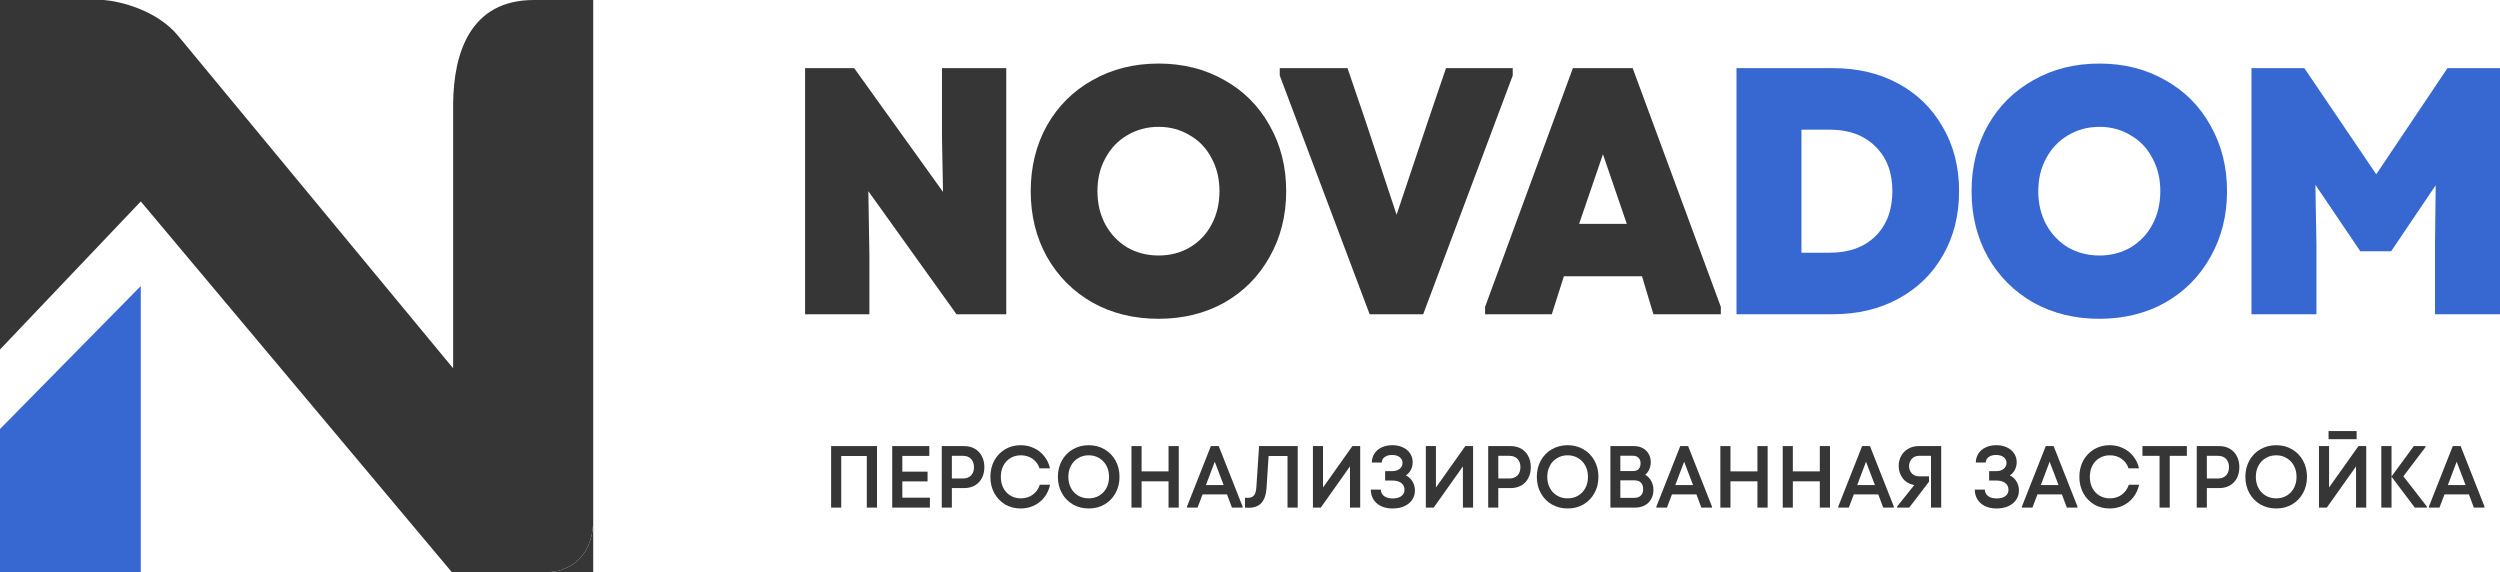 <?xml version="1.0" encoding="UTF-8"?> <svg xmlns="http://www.w3.org/2000/svg" width="118" height="27" viewBox="0 0 118 27" fill="none"><path d="M0 27H6.645V13.5L0 20.25V27Z" fill="#3768D1"></path><path d="M25.9 27H28V24.513C28 26.503 26.6 27 25.9 27Z" fill="#363636"></path><path fill-rule="evenodd" clip-rule="evenodd" d="M6.645 9.508L21.322 27H25.2H25.9C26.6 27 28 26.503 28 24.513V0H25.2C22.172 0 21.412 2.531 21.388 4.889V4.974V17.383L8.4 1.682C7.397 0.47 5.649 0.056 4.9 0H0V16.497L6.645 9.508Z" fill="#363636"></path><path d="M38 3.216H40.317L44.51 9.057L44.461 6.435V3.216H47.496V14.832H45.146L40.986 9.024L41.035 12.011V14.832H38V3.216Z" fill="#363636"></path><path d="M54.687 15.047C53.523 15.047 52.485 14.793 51.571 14.284C50.657 13.764 49.939 13.045 49.417 12.127C48.906 11.209 48.65 10.174 48.65 9.024C48.65 7.873 48.906 6.839 49.417 5.921C49.939 5.002 50.657 4.289 51.571 3.78C52.485 3.26 53.523 3 54.687 3C55.84 3 56.873 3.26 57.787 3.78C58.701 4.289 59.413 5.002 59.925 5.921C60.447 6.839 60.708 7.873 60.708 9.024C60.708 10.174 60.447 11.209 59.925 12.127C59.413 13.045 58.701 13.764 57.787 14.284C56.873 14.793 55.84 15.047 54.687 15.047ZM51.799 9.024C51.799 9.61 51.925 10.136 52.175 10.6C52.425 11.054 52.767 11.413 53.203 11.679C53.648 11.933 54.143 12.06 54.687 12.06C55.231 12.06 55.721 11.933 56.156 11.679C56.602 11.413 56.944 11.054 57.184 10.6C57.434 10.136 57.559 9.61 57.559 9.024C57.559 8.437 57.434 7.917 57.184 7.464C56.944 6.999 56.602 6.64 56.156 6.385C55.721 6.12 55.231 5.987 54.687 5.987C54.143 5.987 53.648 6.12 53.203 6.385C52.767 6.64 52.425 6.999 52.175 7.464C51.925 7.917 51.799 8.437 51.799 9.024Z" fill="#363636"></path><path d="M60.404 3.564V3.216H63.602L64.451 5.705L65.919 10.136L67.404 5.705L68.252 3.216H71.401V3.564L67.175 14.832H64.647L60.404 3.564Z" fill="#363636"></path><path d="M70.096 14.483L74.24 3.216H77.062L81.223 14.483V14.832H78.041L77.503 13.04H73.816L73.245 14.832H70.096V14.483ZM76.785 10.567L75.659 7.281L74.534 10.567H76.785Z" fill="#363636"></path><path d="M81.962 3.216H86.514C87.678 3.216 88.706 3.459 89.598 3.946C90.5 4.433 91.202 5.119 91.702 6.004C92.213 6.878 92.469 7.884 92.469 9.024C92.469 10.163 92.213 11.175 91.702 12.06C91.202 12.934 90.5 13.615 89.598 14.101C88.706 14.588 87.678 14.832 86.514 14.832H81.962V3.216ZM86.367 11.928C87.27 11.928 87.988 11.668 88.521 11.148C89.054 10.617 89.32 9.909 89.32 9.024C89.32 8.139 89.054 7.436 88.521 6.916C87.988 6.385 87.27 6.12 86.367 6.12H85.029V11.928H86.367Z" fill="#3768D1"></path><path d="M99.095 15.047C97.931 15.047 96.893 14.793 95.979 14.284C95.065 13.764 94.347 13.045 93.825 12.127C93.314 11.209 93.058 10.174 93.058 9.024C93.058 7.873 93.314 6.839 93.825 5.921C94.347 5.002 95.065 4.289 95.979 3.78C96.893 3.26 97.931 3 99.095 3C100.248 3 101.282 3.26 102.195 3.78C103.109 4.289 103.821 5.002 104.333 5.921C104.855 6.839 105.116 7.873 105.116 9.024C105.116 10.174 104.855 11.209 104.333 12.127C103.821 13.045 103.109 13.764 102.195 14.284C101.282 14.793 100.248 15.047 99.095 15.047ZM96.207 9.024C96.207 9.61 96.332 10.136 96.583 10.6C96.833 11.054 97.175 11.413 97.611 11.679C98.056 11.933 98.551 12.06 99.095 12.06C99.639 12.06 100.129 11.933 100.564 11.679C101.01 11.413 101.352 11.054 101.592 10.6C101.842 10.136 101.967 9.61 101.967 9.024C101.967 8.437 101.842 7.917 101.592 7.464C101.352 6.999 101.01 6.64 100.564 6.385C100.129 6.12 99.639 5.987 99.095 5.987C98.551 5.987 98.056 6.12 97.611 6.385C97.175 6.64 96.833 6.999 96.583 7.464C96.332 7.917 96.207 8.437 96.207 9.024Z" fill="#3768D1"></path><path d="M106.269 3.216H108.765L112.159 8.227L115.52 3.216H118V14.832H114.933V11.48L114.965 8.742L112.861 11.861H111.408L109.287 8.725L109.336 11.48V14.832H106.269V3.216Z" fill="#3768D1"></path><path d="M39.229 21.055H41.395V23.959H40.913V21.523H39.706V23.959H39.229V21.055Z" fill="#363636"></path><path d="M42.113 21.055H43.863V21.519H42.59V22.262H43.781V22.722H42.59V23.49H43.891V23.959H42.113V21.055Z" fill="#363636"></path><path d="M44.451 21.055H45.507C45.698 21.055 45.865 21.096 46.009 21.179C46.153 21.262 46.265 21.38 46.343 21.532C46.422 21.681 46.462 21.854 46.462 22.05C46.462 22.247 46.422 22.419 46.343 22.569C46.265 22.718 46.153 22.834 46.009 22.917C45.865 22.997 45.698 23.038 45.507 23.038H44.928V23.959H44.451V21.055ZM45.454 22.585C45.615 22.585 45.741 22.537 45.834 22.44C45.926 22.343 45.972 22.213 45.972 22.05C45.972 21.887 45.926 21.757 45.834 21.66C45.741 21.563 45.615 21.515 45.454 21.515H44.928V22.585H45.454Z" fill="#363636"></path><path d="M48.173 24C47.901 24 47.657 23.936 47.439 23.809C47.224 23.679 47.054 23.501 46.929 23.274C46.807 23.047 46.746 22.791 46.746 22.506C46.746 22.222 46.807 21.966 46.929 21.739C47.054 21.512 47.224 21.335 47.439 21.208C47.657 21.078 47.901 21.013 48.173 21.013C48.402 21.013 48.611 21.059 48.801 21.15C48.995 21.238 49.156 21.366 49.287 21.532C49.42 21.695 49.511 21.886 49.56 22.104H49.067C49.004 21.916 48.894 21.767 48.736 21.656C48.578 21.545 48.395 21.49 48.185 21.49C48.003 21.49 47.84 21.533 47.696 21.619C47.552 21.704 47.439 21.825 47.358 21.98C47.279 22.134 47.239 22.31 47.239 22.506C47.239 22.703 47.279 22.878 47.358 23.033C47.439 23.188 47.552 23.309 47.696 23.394C47.84 23.48 48.003 23.523 48.185 23.523C48.398 23.523 48.583 23.466 48.74 23.353C48.901 23.237 49.014 23.079 49.079 22.88H49.564C49.515 23.104 49.425 23.3 49.295 23.469C49.164 23.638 49.001 23.769 48.806 23.863C48.612 23.954 48.402 24 48.173 24Z" fill="#363636"></path><path d="M51.389 24C51.111 24 50.861 23.936 50.638 23.809C50.418 23.679 50.245 23.501 50.12 23.274C49.995 23.047 49.932 22.791 49.932 22.506C49.932 22.222 49.995 21.966 50.12 21.739C50.245 21.512 50.418 21.335 50.638 21.208C50.861 21.078 51.111 21.013 51.389 21.013C51.666 21.013 51.915 21.078 52.135 21.208C52.355 21.335 52.528 21.512 52.653 21.739C52.778 21.966 52.841 22.222 52.841 22.506C52.841 22.791 52.778 23.047 52.653 23.274C52.528 23.501 52.355 23.679 52.135 23.809C51.915 23.936 51.666 24 51.389 24ZM50.426 22.506C50.426 22.703 50.467 22.878 50.548 23.033C50.63 23.186 50.744 23.306 50.891 23.394C51.038 23.48 51.204 23.523 51.389 23.523C51.573 23.523 51.738 23.48 51.882 23.394C52.029 23.306 52.143 23.186 52.225 23.033C52.306 22.878 52.347 22.703 52.347 22.506C52.347 22.31 52.306 22.136 52.225 21.984C52.143 21.829 52.029 21.709 51.882 21.623C51.738 21.534 51.573 21.49 51.389 21.49C51.204 21.49 51.038 21.534 50.891 21.623C50.744 21.709 50.63 21.829 50.548 21.984C50.467 22.136 50.426 22.31 50.426 22.506Z" fill="#363636"></path><path d="M55.155 22.718H53.883V23.959H53.405V21.055H53.883V22.249H55.155V21.055H55.637V23.959H55.155V22.718Z" fill="#363636"></path><path d="M56.027 23.909L57.153 21.055H57.524L58.65 23.909V23.959H58.148L57.915 23.336H56.761L56.525 23.959H56.027V23.909ZM57.756 22.896L57.336 21.793L56.92 22.896H57.756Z" fill="#363636"></path><path d="M58.764 23.494C58.792 23.497 58.838 23.498 58.903 23.498C59.031 23.498 59.126 23.459 59.189 23.382C59.251 23.302 59.288 23.179 59.299 23.013L59.429 21.055H61.252V23.959H60.771V21.523H59.878L59.78 23.046C59.758 23.353 59.678 23.584 59.539 23.739C59.401 23.891 59.198 23.967 58.932 23.967C58.874 23.967 58.819 23.964 58.764 23.959V23.494Z" fill="#363636"></path><path d="M63.719 23.959V22.013L62.341 23.959H61.97V21.055H62.447V23.009L63.834 21.055H64.201V23.959H63.719Z" fill="#363636"></path><path d="M65.733 24C65.423 24 65.174 23.92 64.987 23.759C64.802 23.599 64.707 23.382 64.701 23.108H65.174C65.18 23.238 65.231 23.34 65.329 23.415C65.43 23.49 65.564 23.527 65.733 23.527C65.904 23.527 66.04 23.491 66.141 23.419C66.242 23.345 66.292 23.244 66.292 23.116C66.292 22.981 66.24 22.874 66.137 22.797C66.036 22.72 65.896 22.681 65.717 22.681H65.378V22.237H65.717C65.858 22.237 65.974 22.201 66.064 22.129C66.153 22.057 66.198 21.964 66.198 21.851C66.198 21.738 66.153 21.646 66.064 21.577C65.974 21.508 65.854 21.474 65.705 21.474C65.563 21.474 65.448 21.507 65.358 21.573C65.268 21.637 65.222 21.722 65.219 21.83H64.75C64.753 21.667 64.795 21.525 64.876 21.403C64.958 21.279 65.071 21.183 65.215 21.117C65.359 21.048 65.525 21.013 65.713 21.013C65.9 21.013 66.066 21.046 66.21 21.113C66.357 21.179 66.471 21.273 66.553 21.395C66.637 21.516 66.679 21.657 66.679 21.818C66.679 21.945 66.651 22.064 66.594 22.175C66.539 22.285 66.46 22.372 66.357 22.436C66.496 22.508 66.602 22.608 66.675 22.735C66.749 22.862 66.785 22.999 66.785 23.145C66.785 23.32 66.739 23.472 66.647 23.602C66.554 23.732 66.428 23.831 66.267 23.9C66.11 23.967 65.932 24 65.733 24Z" fill="#363636"></path><path d="M69.049 23.959V22.013L67.67 23.959H67.299V21.055H67.776V23.009L69.163 21.055H69.53V23.959H69.049Z" fill="#363636"></path><path d="M70.243 21.055H71.299C71.49 21.055 71.657 21.096 71.801 21.179C71.945 21.262 72.057 21.38 72.135 21.532C72.214 21.681 72.254 21.854 72.254 22.05C72.254 22.247 72.214 22.419 72.135 22.569C72.057 22.718 71.945 22.834 71.801 22.917C71.657 22.997 71.49 23.038 71.299 23.038H70.72V23.959H70.243V21.055ZM71.246 22.585C71.407 22.585 71.533 22.537 71.626 22.44C71.718 22.343 71.764 22.213 71.764 22.05C71.764 21.887 71.718 21.757 71.626 21.66C71.533 21.563 71.407 21.515 71.246 21.515H70.72V22.585H71.246Z" fill="#363636"></path><path d="M73.994 24C73.716 24 73.466 23.936 73.243 23.809C73.023 23.679 72.85 23.501 72.725 23.274C72.6 23.047 72.538 22.791 72.538 22.506C72.538 22.222 72.6 21.966 72.725 21.739C72.85 21.512 73.023 21.335 73.243 21.208C73.466 21.078 73.716 21.013 73.994 21.013C74.271 21.013 74.52 21.078 74.74 21.208C74.96 21.335 75.133 21.512 75.258 21.739C75.383 21.966 75.446 22.222 75.446 22.506C75.446 22.791 75.383 23.047 75.258 23.274C75.133 23.501 74.96 23.679 74.74 23.809C74.52 23.936 74.271 24 73.994 24ZM73.031 22.506C73.031 22.703 73.072 22.878 73.154 23.033C73.235 23.186 73.349 23.306 73.496 23.394C73.643 23.48 73.809 23.523 73.994 23.523C74.179 23.523 74.343 23.48 74.487 23.394C74.634 23.306 74.748 23.186 74.83 23.033C74.912 22.878 74.952 22.703 74.952 22.506C74.952 22.31 74.912 22.136 74.83 21.984C74.748 21.829 74.634 21.709 74.487 21.623C74.343 21.534 74.179 21.49 73.994 21.49C73.809 21.49 73.643 21.534 73.496 21.623C73.349 21.709 73.235 21.829 73.154 21.984C73.072 22.136 73.031 22.31 73.031 22.506Z" fill="#363636"></path><path d="M76.011 21.055H77.12C77.275 21.055 77.413 21.086 77.532 21.15C77.655 21.214 77.748 21.303 77.814 21.42C77.882 21.533 77.916 21.664 77.916 21.814C77.916 21.938 77.892 22.052 77.846 22.154C77.803 22.253 77.739 22.339 77.655 22.411C77.774 22.477 77.868 22.574 77.936 22.701C78.007 22.826 78.042 22.966 78.042 23.12C78.042 23.286 78.005 23.433 77.932 23.56C77.861 23.688 77.761 23.786 77.63 23.855C77.502 23.924 77.354 23.959 77.186 23.959H76.011V21.055ZM77.145 23.498C77.272 23.498 77.373 23.462 77.447 23.39C77.52 23.318 77.557 23.216 77.557 23.083C77.557 22.953 77.521 22.852 77.451 22.78C77.38 22.708 77.281 22.672 77.153 22.672H76.48V23.498H77.145ZM77.084 22.233C77.198 22.233 77.285 22.201 77.345 22.137C77.404 22.071 77.434 21.981 77.434 21.868C77.434 21.757 77.402 21.67 77.336 21.606C77.271 21.543 77.183 21.511 77.071 21.511H76.48V22.233H77.084Z" fill="#363636"></path><path d="M78.182 23.909L79.308 21.055H79.679L80.805 23.909V23.959H80.303L80.071 23.336H78.916L78.68 23.959H78.182V23.909ZM79.912 22.896L79.491 21.793L79.075 22.896H79.912Z" fill="#363636"></path><path d="M82.951 22.718H81.678V23.959H81.201V21.055H81.678V22.249H82.951V21.055H83.432V23.959H82.951V22.718Z" fill="#363636"></path><path d="M85.895 22.718H84.622V23.959H84.145V21.055H84.622V22.249H85.895V21.055H86.376V23.959H85.895V22.718Z" fill="#363636"></path><path d="M86.766 23.909L87.892 21.055H88.263L89.389 23.909V23.959H88.887L88.655 23.336H87.5L87.264 23.959H86.766V23.909ZM88.496 22.896L88.076 21.793L87.659 22.896H88.496Z" fill="#363636"></path><path d="M89.544 23.909L90.352 22.896C90.118 22.849 89.937 22.743 89.81 22.577C89.682 22.408 89.618 22.213 89.618 21.992C89.618 21.826 89.655 21.673 89.728 21.532C89.804 21.388 89.914 21.273 90.058 21.187C90.203 21.099 90.374 21.055 90.572 21.055H91.625V23.959H91.143V21.515H90.589C90.436 21.515 90.318 21.563 90.234 21.66C90.15 21.754 90.107 21.868 90.107 22C90.107 22.133 90.15 22.247 90.234 22.341C90.321 22.435 90.439 22.482 90.589 22.482H91.05V22.735L90.115 23.959H89.544V23.909Z" fill="#363636"></path><path d="M94.242 24C93.932 24 93.683 23.92 93.495 23.759C93.31 23.599 93.215 23.382 93.21 23.108H93.683C93.688 23.238 93.74 23.34 93.838 23.415C93.939 23.49 94.073 23.527 94.242 23.527C94.413 23.527 94.549 23.491 94.65 23.419C94.75 23.345 94.8 23.244 94.8 23.116C94.8 22.981 94.749 22.874 94.645 22.797C94.545 22.72 94.405 22.681 94.225 22.681H93.887V22.237H94.225C94.367 22.237 94.482 22.201 94.572 22.129C94.662 22.057 94.707 21.964 94.707 21.851C94.707 21.738 94.662 21.646 94.572 21.577C94.482 21.508 94.363 21.474 94.213 21.474C94.072 21.474 93.956 21.507 93.867 21.573C93.777 21.637 93.731 21.722 93.728 21.83H93.259C93.261 21.667 93.304 21.525 93.385 21.403C93.467 21.279 93.58 21.183 93.724 21.117C93.868 21.048 94.034 21.013 94.221 21.013C94.409 21.013 94.575 21.046 94.719 21.113C94.866 21.179 94.98 21.273 95.062 21.395C95.146 21.516 95.188 21.657 95.188 21.818C95.188 21.945 95.159 22.064 95.102 22.175C95.048 22.285 94.969 22.372 94.866 22.436C95.004 22.508 95.111 22.608 95.184 22.735C95.257 22.862 95.294 22.999 95.294 23.145C95.294 23.32 95.248 23.472 95.155 23.602C95.063 23.732 94.936 23.831 94.776 23.9C94.618 23.967 94.44 24 94.242 24Z" fill="#363636"></path><path d="M95.434 23.909L96.56 21.055H96.931L98.057 23.909V23.959H97.555L97.322 23.336H96.168L95.931 23.959H95.434V23.909ZM97.163 22.896L96.743 21.793L96.327 22.896H97.163Z" fill="#363636"></path><path d="M99.574 24C99.302 24 99.057 23.936 98.84 23.809C98.625 23.679 98.455 23.501 98.33 23.274C98.208 23.047 98.146 22.791 98.146 22.506C98.146 22.222 98.208 21.966 98.33 21.739C98.455 21.512 98.625 21.335 98.84 21.208C99.057 21.078 99.302 21.013 99.574 21.013C99.802 21.013 100.012 21.059 100.202 21.15C100.395 21.238 100.557 21.366 100.688 21.532C100.821 21.695 100.912 21.886 100.961 22.104H100.467C100.405 21.916 100.295 21.767 100.137 21.656C99.979 21.545 99.796 21.49 99.586 21.49C99.404 21.49 99.241 21.533 99.097 21.619C98.953 21.704 98.84 21.825 98.758 21.98C98.679 22.134 98.64 22.31 98.64 22.506C98.64 22.703 98.679 22.878 98.758 23.033C98.84 23.188 98.953 23.309 99.097 23.394C99.241 23.48 99.404 23.523 99.586 23.523C99.798 23.523 99.983 23.466 100.141 23.353C100.301 23.237 100.414 23.079 100.48 22.88H100.965C100.916 23.104 100.826 23.3 100.696 23.469C100.565 23.638 100.402 23.769 100.206 23.863C100.013 23.954 99.802 24 99.574 24Z" fill="#363636"></path><path d="M101.931 21.515H101.124V21.055H103.22V21.515H102.413V23.959H101.931V21.515Z" fill="#363636"></path><path d="M103.687 21.055H104.743C104.934 21.055 105.101 21.096 105.245 21.179C105.389 21.262 105.501 21.38 105.58 21.532C105.658 21.681 105.698 21.854 105.698 22.05C105.698 22.247 105.658 22.419 105.58 22.569C105.501 22.718 105.389 22.834 105.245 22.917C105.101 22.997 104.934 23.038 104.743 23.038H104.164V23.959H103.687V21.055ZM104.69 22.585C104.851 22.585 104.977 22.537 105.07 22.44C105.162 22.343 105.208 22.213 105.208 22.05C105.208 21.887 105.162 21.757 105.07 21.66C104.977 21.563 104.851 21.515 104.69 21.515H104.164V22.585H104.69Z" fill="#363636"></path><path d="M107.438 24C107.16 24 106.91 23.936 106.687 23.809C106.467 23.679 106.294 23.501 106.169 23.274C106.044 23.047 105.982 22.791 105.982 22.506C105.982 22.222 106.044 21.966 106.169 21.739C106.294 21.512 106.467 21.335 106.687 21.208C106.91 21.078 107.16 21.013 107.438 21.013C107.715 21.013 107.964 21.078 108.184 21.208C108.405 21.335 108.577 21.512 108.702 21.739C108.827 21.966 108.89 22.222 108.89 22.506C108.89 22.791 108.827 23.047 108.702 23.274C108.577 23.501 108.405 23.679 108.184 23.809C107.964 23.936 107.715 24 107.438 24ZM106.475 22.506C106.475 22.703 106.516 22.878 106.598 23.033C106.679 23.186 106.793 23.306 106.94 23.394C107.087 23.48 107.253 23.523 107.438 23.523C107.623 23.523 107.787 23.48 107.931 23.394C108.078 23.306 108.192 23.186 108.274 23.033C108.356 22.878 108.396 22.703 108.396 22.506C108.396 22.31 108.356 22.136 108.274 21.984C108.192 21.829 108.078 21.709 107.931 21.623C107.787 21.534 107.623 21.49 107.438 21.49C107.253 21.49 107.087 21.534 106.94 21.623C106.793 21.709 106.679 21.829 106.598 21.984C106.516 22.136 106.475 22.31 106.475 22.506Z" fill="#363636"></path><path d="M111.205 23.959V22.013L109.826 23.959H109.455V21.055H109.932V23.009L111.319 21.055H111.686V23.959H111.205ZM109.908 20.345H111.233V20.731H109.908V20.345Z" fill="#363636"></path><path d="M112.88 22.498V23.959H112.398V21.055H112.88V22.49L113.932 21.055H114.483V21.104L113.439 22.482L114.548 23.909V23.959H113.977L112.88 22.498Z" fill="#363636"></path><path d="M114.645 23.909L115.771 21.055H116.142L117.268 23.909V23.959H116.766L116.534 23.336H115.38L115.143 23.959H114.645V23.909ZM116.375 22.896L115.955 21.793L115.539 22.896H116.375Z" fill="#363636"></path></svg> 